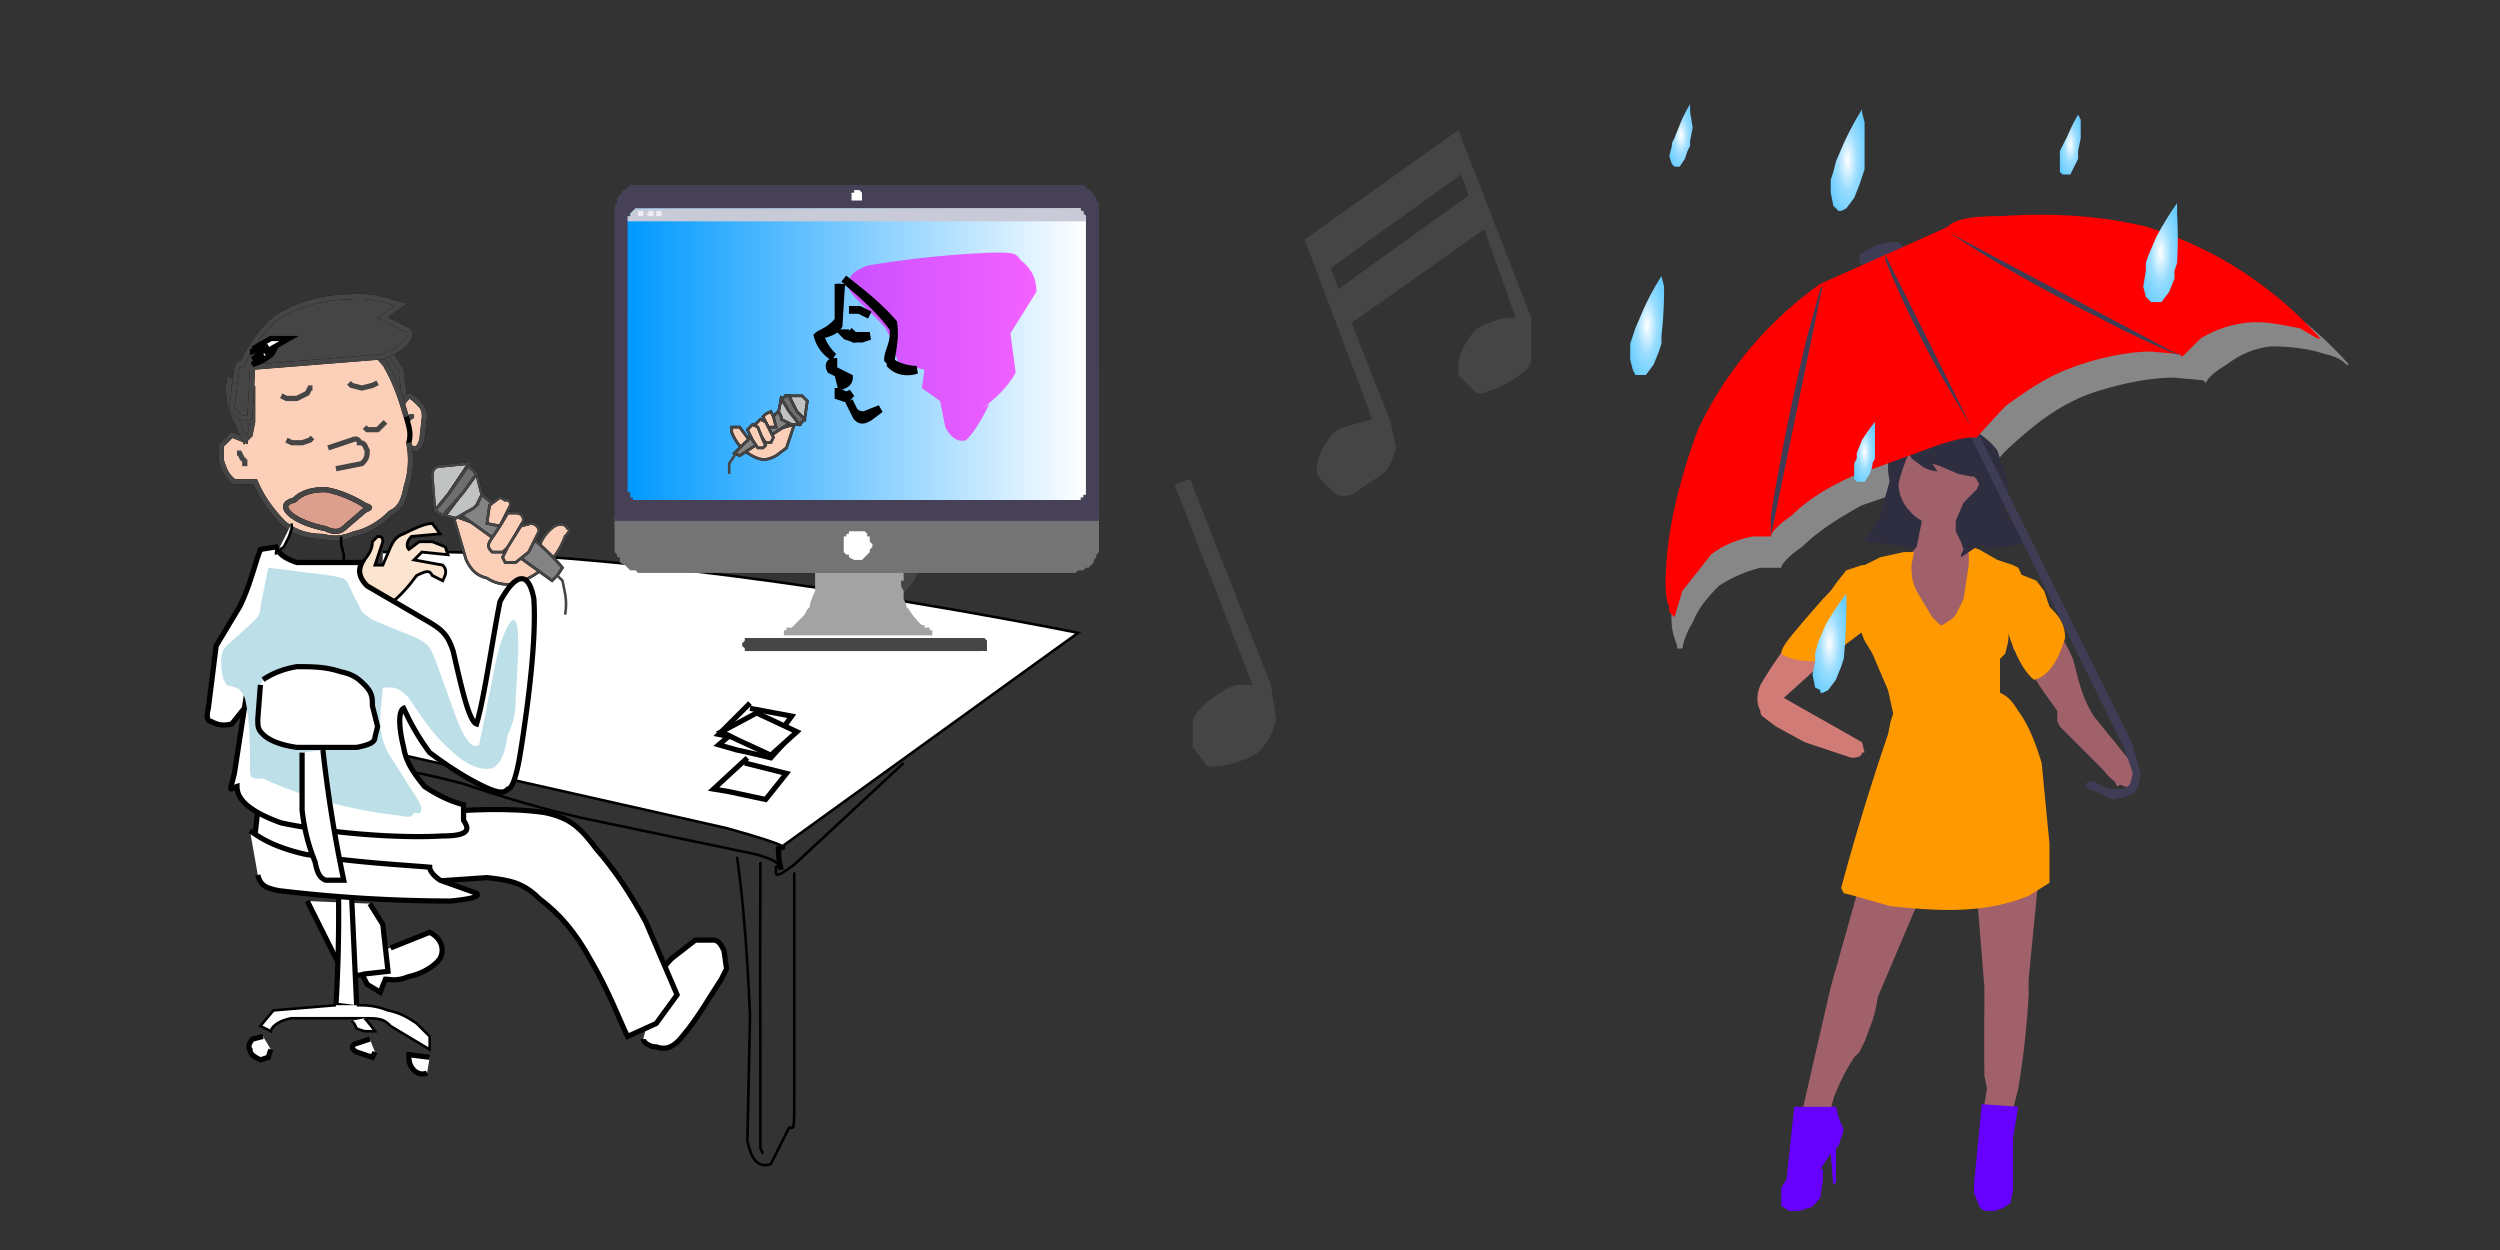 <svg xmlns:xlink="http://www.w3.org/1999/xlink" image-rendering="optimizeSpeed" baseProfile="basic" xmlns="http://www.w3.org/2000/svg" viewBox="0 0 960 480"><rect x="0" y="0" width="960" height="480" fill="#333333" stroke="none"/><defs><radialGradient id="b"><stop offset="0" stop-color="#fff"/><stop offset=".5" stop-color="#9df"/><stop offset="1" stop-color="#6cf"/></radialGradient><radialGradient id="e" xlink:href="#b" cx=".5" cy=".5" r=".6" fx=".5" fy=".5"/><radialGradient id="f" xlink:href="#b" cx=".5" cy=".5" r=".6" fx=".5" fy=".5"/><radialGradient id="g" xlink:href="#b" cx=".5" cy=".5" r=".6" fx=".5" fy=".5"/><radialGradient id="h" xlink:href="#b" cx=".5" cy=".5" r=".6" fx=".5" fy=".5"/><radialGradient id="i" xlink:href="#b" cx=".5" cy=".5" r=".6" fx=".5" fy=".5"/><radialGradient id="j" xlink:href="#b" cx=".5" cy=".5" r=".6" fx=".5" fy=".5"/><radialGradient id="k" xlink:href="#b" cx=".5" cy=".5" r=".6" fx=".5" fy=".5"/><linearGradient id="a"><stop offset="0" stop-color="#09f"/><stop offset="1" stop-color="#fff"/></linearGradient><linearGradient id="d" xlink:href="#a" x1="0" y1=".5" x2="1" y2=".5"/><mask id="c"><path fill="#FFF" d="M0 0h960v480H0z"/></mask></defs><g mask="url(#c)"><path fill="#454545" stroke="#000" stroke-width="2" d="M137 131a558 558 0 0018 22v-3l-1-8-4-6-13-5z"/><path fill="none" stroke="#454545" stroke-width="2" d="M137 131a558 558 0 0018 22v-3l-1-8-4-6-13-5z"/><path fill="#fccfb9" stroke="#000" stroke-width="2" d="M151 166c2 2 4 5 7 6 2 1 3 0 4-3l1-9c0-3-1-4-2-5-2-2-4-4-5-2-3 3-4 8-5 11v2z"/><path fill="none" stroke="#454545" stroke-width="2" d="M151 166c2 2 4 5 7 6 2 1 3 0 4-3l1-9c0-3-1-4-2-5-2-2-4-4-5-2-3 3-4 8-5 11v2z"/><path fill="none" stroke="#454545" stroke-width="2" d="M158 159h0v1a4 4 0 00-2 4l1 1"/><path fill="#fccfb9" stroke="#000" stroke-width="2" d="M156 160c-2-7-4-13-8-20-5-6-10-10-15-12-4-3-7-4-11-3-4-1-8 0-13 3-5 2-10 5-13 12-2 10-3 21-2 29l-5-2-4 4v6c1 3 2 6 5 8h8c2 5 6 11 11 16 5 4 10 5 15 5 4 1 7 1 12-1 5-1 10-4 14-8 4-2 5-5 6-10 2-6 2-12 1-17 1-4 0-6-1-10z"/><path fill="none" stroke="#454545" stroke-width="2" d="M156 160c-2-7-4-13-8-20-5-6-10-10-15-12-4-3-7-4-11-3-4-1-8 0-13 3-5 2-10 5-13 12-2 10-3 21-2 29l-5-2-4 4v6c1 3 2 6 5 8h8c2 5 6 11 11 16 5 4 10 5 15 5 4 1 7 1 12-1 5-1 10-4 14-8 4-2 5-5 6-10 2-6 2-12 1-17"/><path fill="none" stroke="#454545" stroke-width="2" d="M129 180l10-2c2-2 2-3 2-5-1-2-1-3-3-3 0-1-1-2-3-1l-9 3"/><path fill="#454545" stroke="#000" stroke-width="2" d="M97 149v13l-1 5-2 2-3-7a26 26 0 01-3-16l9 3z"/><path fill="none" stroke="#454545" stroke-width="2" d="M97 149v13l-1 5-2 2-3-7a26 26 0 01-3-16l9 3z"/><path fill="#454545" stroke="#000" stroke-width="2" d="M93 140c2-5 6-12 13-18 8-5 18-8 28-8 9-1 16 2 20 3l-7 5 10 5c1 2 0 6-10 10l-50 4-1 19c-3 2-5-1-7-3l2-16c1-2 2-2 2-1z"/><path fill="none" stroke="#454545" stroke-width="2" d="M93 140c2-5 6-12 13-18 8-5 18-8 28-8 9-1 16 2 20 3l-7 5 10 5c1 2 0 6-10 10l-50 4-1 19c-3 2-5-1-7-3l2-16c1-2 2-2 2-1z"/><path fill="#fff" stroke="#000" stroke-width="2" d="M97 134a410 410 0 017-4h7l-7 4-2 2 3-1c-1 2-5 4-8 5l4-4-4 2 6-5-6 2v-1z"/><path fill="none" stroke="#454545" stroke-width="2" d="M120 149h-1l-1 2-4 2h-4l-2-1M145 147h0l-2 1-4 1-4-1-1-1M91 174h1l1 2 1 1v2M110 169h0l2 1h4l3-1 1-1M140 164h0l1 1h4l2-2 1-1"/><path fill="#dc9f8e" stroke="#000" stroke-width="2" d="M140 196l-7 6c-2 2-4 3-8 1-5-1-11-3-14-6-2-2-2-4 2-5 3-3 7-4 12-4 6 1 12 4 15 6 3 1 2 1 0 2z"/><path fill="none" stroke="#454545" stroke-width="2" d="M140 196l-7 6c-2 2-4 3-8 1-5-1-11-3-14-6-2-2-2-4 2-5 3-3 7-4 12-4 6 1 12 4 15 6 3 1 2 1 0 2z"/><path fill="#454545" d="M317 126l2 2 3 2 5 3 5 2 2 1 5 1 7 3 7 3a26 26 0 015 3l2 1 3 2a43 43 0 015 7v2l1 1 1 4v6l-1 5-1 2v1l-1 4-3 5-2 4-2 2-2-1v-1-1h1v-1l1-2 2-5 1-4 1-3v-1-1-3-4l-1-2v-1l-1-3-5-4-11-5a73 73 0 00-18-4l23 59 1 1 1 3v9l-2 5-6 7c-2 2-3 3-5 3l-2 2h-2l-2 1h-4l-2-1h-1l-1-1-1-1a23 23 0 01-4-4v-1-1l-1-4 1-5 3-4 1-1 1-1 2-2 3-2 2-2h1l1-1h3l1-1h5l-30-77 3-1zM457 184l31 79 2 13c-1 5-3 9-7 13-5 3-11 5-15 5-4 1-5 0-6-2l-4-5v-9c0-3 2-5 5-8 4-3 8-6 12-7h6l-30-77 6-2zM570 88l-51 36 15 38 2 10c-1 4-2 7-5 10l-12 8c-4 1-6 0-7-1l-4-4c-2-2-3-4-2-7 0-3 2-6 4-9s3-4 6-5l11-3-26-69 59-42 28 72v15c0 3-1 4-3 6-4 3-9 6-13 7-4 2-5 1-7-1l-5-5v-4c0-3 2-7 4-10s4-5 8-6c4-2 8-2 10-2l-12-34zm-59 15l3 8 50-36-3-8-50 36z"/><path fill="#fccfb9" d="M208 221l-2 3-5 5-5 2h-3l-3-14 18 4z"/><path fill="none" stroke="#454545" stroke-width="4.5" d="M208 221l-2 3-5 5-5 2h-3l-3-14 18 4z"/><path fill="#fff" stroke="#000" d="M146 288l133 30c25 7 24 8 20 8l115-83c-76-15-190-33-267-31"/><path fill="#fccfb9" stroke="#000" d="M174 198l5 17c2 4 4 6 8 7 3 2 7 3 11 2a29 29 0 0019-18c2-2 2-3 1-3-1-2-3-2-5-1-3 2-5 5-6 8l-33-12z"/><path fill="none" stroke="#454545" d="M174 198l5 17c2 4 4 6 8 7 3 2 7 3 11 2a29 29 0 0019-18c2-2 2-3 1-3-1-2-3-2-5-1-3 2-5 5-6 8l-33-12z"/><path fill="red" d="M314 135z"/><path fill="#a3a3a3" d="M358 242v2h-57v-2h1v-1h2l1-1 1-1 1-1 2-2 1-2 1-1v-1a35 35 0 012-5v-2-1-1-1-1-1h-1v-2l-1-2a51 51 0 00-2-3l-1-1-2-1-2-2-1-1h-1 55l-2 1-2 2-2 1v1l-1 1-1 2a32 32 0 00-2 4v2c-1 0-1 0 0 0v1h-1v2l1 2v3l1 2v1l1 1a28 28 0 003 4 10 10 0 002 2h1v1h2v1h1z"/><path fill-opacity=".1" d="M357 208l-2 1-2 2-2 1v1l-1 1-1 2a32 32 0 00-2 4h-35v-2l-1-2a51 51 0 00-2-3l-1-1-2-1-2-2-1-1h-1 55z"/><path fill="#747474" d="M236 198v14l1 1v1h1v2l2 1 1 1 1 1h2l1 1h168l1-1h2l1-1h1l1-1 1-1v-1l1-1v-1l1-1v-1-1-12H236z"/><path fill="#464646" d="M286 246v-1h92l1 1v4h-1a4 4 0 00-1 0h-90-1v-1l-1-1v-1l1-1z"/><path fill="#474157" d="M422 80v-1-1l-1-1v-1l-1-1v-1h-1v-1h-1l-1-1-1-1H242l-1 1-1 1h-1v1l-1 1-1 1v2l-1 1v121h186V80z"/><path fill="url(#d)" d="M417 85v105h-1v1h-1v1h-1-169-1-1v-1h-1v-1-1h-1V85v-1l1-1v-1l1-1h1v-1h171v1h1v1l1 1v2z"/><path fill="#fff" d="M331 75v2h-1-1-1-1v-1-1-1h1v-1h2l1 1v1zM335 209v1l-1 1v1l-1 1-1 1-1 1h-2-1l-2-1v-1h-1l-1-1v-1-1-1-1-2h1v-1h1v-1h6l1 1v1h1v2l1 1z"/><path fill="#c8cad7" d="M417 85H241v-1-1h1v-1l1-1 1-1h171v1h1v1l1 1v2z"/><path fill="#ededf4" d="M247 82v1h-1-1v-1-1h2v1zM251 82v1h-1-1l-1-1h1-1 1v-1h2v1zM254 82v1h-1-1v-1-1h2v1z"/><path fill="#838383" stroke="#000" d="M184 189l22 19a83 83 0 0110 10l-2 3-2 2-36-26 8-8z"/><path fill="none" stroke="#454545" d="M184 189l22 19a83 83 0 0110 10l-2 3-2 2-36-26 8-8z"/><path fill="#c1c2c2" stroke="#000" d="M180 178l-10 1c-3 0-4 1-4 4l1 13 5-6 8-12z"/><path fill="none" stroke="#454545" d="M180 178l-10 1c-3 0-4 1-4 4l1 13 5-6 8-12z"/><path fill="#c1c2c2" stroke="#000" d="M183 194l2-4-2-8-12 16 4 1 7-4 1-1z"/><path fill="none" stroke="#454545" d="M183 194l2-4-2-8-12 16 4 1 7-4 1-1z"/><path fill="#6f6f6f" stroke="#000" d="M183 182l-3-3-1 1-7 10-5 6 3 2 8-9 5-7z"/><path fill="none" stroke="#454545" d="M183 182l-3-3-1 1-7 10-5 6 3 2 8-9 5-7zM214 221h0l2 2 1 5a23 23 0 010 8"/><path fill="#fccfb9" stroke="#000" d="M194 192l-2-1-4 3-1 7 5 1 4-8c0-2-1-2-2-2z"/><path fill="none" stroke="#454545" d="M194 192l-2-1-4 3-1 7 5 1 4-8c0-2-1-2-2-2z"/><path fill="#fccfb9" stroke="#000" d="M195 197h3c2 0 3 1 3 3l-4 7c-1 3-3 4-4 5h-4c-1-1-2-2-1-4l4-6 3-5z"/><path fill="none" stroke="#454545" d="M195 197h3c2 0 3 1 3 3l-4 7c-1 3-3 4-4 5h-4c-1-1-2-2-1-4l4-6 3-5z"/><path fill="#fccfb9" stroke="#000" d="M200 202l4-1c1 0 3 1 3 3l-4 8-5 4h-4l-1-2 2-4 5-8z"/><path fill="none" stroke="#454545" d="M200 202l4-1c1 0 3 1 3 3l-4 8-5 4h-4l-1-2 2-4 5-8z"/><path fill="#3f3d56" d="M731 95v2l-3 3-4 2-5 1-3-1-2-1v-3l3-2 4-2 4-1h4l2 2z"/><path fill="#8c8c8c" d="M704 118l48-22 2-1c2-1 7-3 21-4 16-1 36 0 58 5a151 151 0 0169 44h-1c-1-1-3-3-8-4-6-2-13-3-21-3-8 1-13 4-17 7-5 3-7 5-8 7l-1-1-11-1c-9 0-20 2-32 6-11 4-19 10-26 16s-10 9-11 12h-2c-1 0-5 0-14 3l-35 12c-11 6-18 11-23 16-6 4-8 7-8 8h-8c-4 1-10 3-16 7-5 5-8 9-10 14a28 28 0 00-4 10h-2v-1l-1-3c-1-3-2-8 0-21 1-14 5-31 13-50a149 149 0 0148-56z"/><path fill="#747474" fill-opacity=".2" d="M704 118l48-22 2-1c2-1 7-3 21-4 16-1 36 0 58 5a151 151 0 0169 44h-1c-1-1-3-3-8-4-6-2-13-3-21-3-8 1-13 4-17 7-5 3-7 5-8 7l-1-1-11-1c-9 0-20 2-32 6-11 4-19 10-26 16s-10 9-11 12h-2c-1 0-5 0-14 3l-35 12c-11 6-18 11-23 16-6 4-8 7-8 8h-8c-4 1-10 3-16 7-5 5-8 9-10 14a28 28 0 00-4 10h-2v-1l-1-3c-1-3-2-8 0-21 1-14 5-31 13-50a149 149 0 0148-56z"/><path fill="#2f2e41" d="M719 208l19 3 7-31-16-7-10 35z"/><path fill="#a0616a" d="M763 185c0 4-2 8-5 12-3 3-7 5-12 5s-9-2-12-5c-4-4-5-8-5-12 0-5 1-9 5-13 3-3 7-5 12-5s9 2 12 5c3 4 5 8 5 13z"/><path fill="#a0616a" d="M738 194v6l-2 10-5 6-4 1-2 1c-2 2-2 4 0 10s6 12 10 18l7 9 2 1 2-2 6-9a375 375 0 009-29l1-1-1-1-3-2-6-7-1-6 1-3-14-2zM807 284l4 3 7 8 3 5v2l-1 1-4-1c-3-1-6-3-8-6a19 19 0 01-5-10l4-2zM714 340l-11 39-11 48h11v-1l1-4a79 79 0 018-16l2-2 2-4 3-8a49 49 0 002-9l17-40-24-3zM759 342l3 37v7a1104 1104 0 000 26v1l1 5-1 6v3h10l1-1 2-8a326 326 0 004-36v-6l4-41-24 7z"/><path fill="#a0616a" d="M773 248v1l4 5 8 12 5 7v4l1 2 3 3 18 18 1 2 9-5-1-1-17-21c-5-8-6-15-8-22a60 60 0 00-11-17l-12 12z"/><path fill="#d17b77" d="M717 220h-3a23 23 0 00-12 8l-3 4-3 4a160 160 0 00-20 27c-2 5-1 8 0 10 0 2 1 2 2 3l4 3 11 6 18 6c3 0 4-1 4-2h1l-1-4-30-17 32-29v-19z"/><path fill="#f90" d="M746 240h-1l-3-3-6-10c-2-4-2-7-2-10l1-5h-1-3l-9 2-6 3-2 2-2 2-1 7a74 74 0 005 18l3 5 6 14 2 9-1 3-1 5a932 932 0 00-18 59l1 2 4 1 14 4c10 1 21 2 32 1 10-1 16-3 21-5l8-5v-2-13l-3-31c-3-10-6-16-9-20-3-5-5-6-7-7v-13l1-1 1-1 1-4a25 25 0 000-8v-1l2-4 3-9v-5l-1-2-2-1-6-2-7-4-3-1h-1v7l-2 13c-2 4-3 7-5 8l-3 2z"/><path fill="#f90" d="M717 217h-2l-6 2-4 5-2 3-3 3-7 8c-4 5-9 10-9 13 4 3 11 3 16 3l20-15-3-22zM775 220l2 1 5 2 3 4 1 3 1 3c3 3 6 6 6 12-2 7-6 15-12 16-5-4-9-14-11-22l5-19z"/><path fill="#60f" d="M705 425h-16l-3 28-2 3v7l3 2h4l3-1c2 0 3-2 5-4l1-7v-4h-1l4-6 1 12 1-1v-13l1-1 2-6-2-5-1-4zM775 425l-14-1-3 31v3l2 5c1 2 2 2 4 2h2l3-1 3-2 1-5v-20l2-12z"/><path fill="#2f2e41" d="M733 167l-2 1-4 4-2 6v2a23 23 0 001 6v2l-1 4-1 3-1 2a106 106 0 00-7 11l9 1 2-14a89 89 0 016-21l1 2 4 3a12 12 0 006 2l-2-3 3 1 7 3 5 1h1l1 1 1 2-1 2-1 1-1 1-3 3-3 7v4l1 2 1 2 1 3-1 2v1l6-4 3-1v2l14-2h1l-1-3-2-4-3-3v-1l-1-2v-3-1l1-3v-4l-1-3-3-9c-3-4-7-7-12-9s-9-1-14 0l-8 3z"/><path fill="#3f3d56" d="M820 304l1-2 1-5-2-7-1-3v-1l-63-127v-1h-1-1l-1 1v1l63 128 1 3 2 6-1 4-1 1-2 1h-4a21 21 0 01-7-3h-1-1l-1 1v1l1 1 3 1 6 3 5-1 2-1h1l1-1z"/><path fill="red" d="M699 109l47-21 2-1c2-2 6-4 20-4 16-1 35-1 56 4a147 147 0 0167 43h-1l-7-4c-6-1-13-3-21-2-7 1-12 3-17 6l-7 7-1-1-11-1c-8 0-19 2-30 6s-19 10-26 15l-11 12h-1c-2 0-5 0-14 3l-33 12c-11 5-18 10-23 15-6 4-8 7-8 8h-7c-5 1-11 3-16 7l-11 14-3 10-2-2v-2c-1-2-2-6-1-18 1-14 5-31 12-50a144 144 0 0147-56z"/><path fill="#3f3d56" d="M700 109l-1 2-5 18a888 888 0 00-14 69v8M724 98v2a398 398 0 0023 47l10 17 2 4M746 88l2 1a526 526 0 0058 33 342 342 0 0032 15"/><path fill="url(#e)" d="M638 132l-1 3-2 5-3 4h-3-1l-1-2-1-4v-6l1-3 1-3 3-7a104 104 0 017-13l1 4a158 158 0 01-1 19v3z"/><path fill="url(#f)" d="M649 56l-1 2-1 3-2 3h-2l-1-1-1-3 1-4v-1l1-2 2-5a52 52 0 014-8v3l1 6-1 5v2z"/><path fill="url(#g)" d="M715 68l-1 3-2 5-3 4-2 1h-1l-1-1-1-1-1-5v-5l1-3 1-4 3-7a125 125 0 017-13v1l1 4v18l-1 3z"/><path fill="url(#h)" d="M708 253l-1 3-2 5-3 4-2 1h-1v-1l-2-1-1-5 1-5v-3l1-4 3-7a101 101 0 018-12v3a219 219 0 01-1 22z"/><path fill="url(#i)" d="M719 178v1l-1 3-2 3h-2-1l-1-1v-3-3l1-2v-2l2-5a67 67 0 015-7v14l-1 2z"/><path fill="url(#j)" d="M835 104v3l-2 5-3 4h-4l-2-2-1-4 1-6v-3l1-3 3-7a127 127 0 018-13v4a166 166 0 010 19l-1 3z"/><path fill="url(#k)" d="M798 60v1l-2 4-1 2h-2-1l-1-1v-3-3-2l1-2 2-4a69 69 0 014-8l1 2v7l-1 5v2z"/><path fill="#fff" stroke="#000" stroke-width="2" d="M150 364l15-6c4 2 6 6 4 10-2 3-7 6-12 7-5 2-7 1-9 1l-2 5-5-3-5-10"/><path fill="#fff" stroke="#000" stroke-width="2" d="M142 347l5 8 2 18-9 1c-3 1-6 1-10-4l-12-24M253 376c0-2 2-5 5-8l9-7h7c2 0 3 2 4 4l1 7-2 4c-4 6-9 15-15 22-4 5-7 5-10 4-3 0-5-2-5-3"/><path fill="#fbe5d0" stroke="#000" stroke-width="1.1" d="M123 229l16-13c4-4 4-7 4-8l2-2c1 0 2 0 2 2l-3 9h3l3-7c1-2 2-4 5-5 4-2 8-4 11-4l3 4-11 1c-2 2-2 4-1 5l4-3h5l5 2 1 3-10-1-3 3 11 2c2 2 1 4 0 6l-4-2c-1-2-2-2-6 0-3 4-7 9-12 12-4 2-7 2-11 2l-12 6"/><path fill="#fff" stroke="#000" stroke-width="2" d="M100 302l-2 18 1 5c1 3 3 5 8 6l14 2c10 2 23 5 37 6l29-2c9 1 14 2 20 8 8 6 14 13 20 24 7 12 11 23 14 29l11-5 8-11-12-28c-6-11-12-20-19-28-6-8-10-12-20-14-14-2-31-1-41 0"/><path fill="none" stroke="#000" d="M146 295c6 0 17 2 32 6 12 4 24 8 45 13l67 14c11 3 9 5 8 5 0 3-1 5 7-1l42-39"/><path fill="none" stroke="#000" stroke-width="2" d="M299 325v3a26 26 0 001 6"/><path fill="none" stroke="#000" d="M283 329c2 13 4 36 5 61l-1 48c2 10 6 10 9 9l7-14c2 0 2 2 2-13v-85"/><path fill="none" stroke="#000" d="M292 331a10811 10811 0 000 79v31l1 2"/><path fill="#fff" stroke="#000" stroke-width="2" d="M97 268l-8 10c-4 1-6 0-8-1-1 0-2-1-1-5l3-24 9-15c4-8 6-17 8-22l6-1c1 2 2 4 8 6h25c-1 2-2 5 2 9l24 14c5 3 7 5 9 11 3 13 6 27 9 28 3-10 6-32 9-47 6-11 11-12 13-1 1 15-2 39-5 58-2 13-4 15-5 15-1 1-2 2-7 0-7-3-15-8-23-14-6-8-9-15-10-17-2 1-2 7 0 15 1 6 4 10 8 15 6 4 11 6 15 7v6c2 3 3 6-8 6-17 1-43-1-62-5-14-5-17-10-17-14-3 1-3 3-1-5l8-52M135 344a25962 25962 0 012 43l-8-1a579 579 0 001-42"/><path fill="#fff" stroke="#000" stroke-width="2" d="M96 319c3 2 8 6 21 9 17 3 36 4 48 5 0 1 1 3 4 5l14 5c1 1 0 2-10 3a561 561 0 01-66-4c-5-1-7-2-8-6"/><path fill="#fff" stroke="#000" d="M129 386l-24 2-5 6 4 2c0-1 2-4 8-5h29c6 0 7 1 9 3l10 6 5 3v-5l-5-5c-3-2-6-4-11-5-5-2-9-2-12-2"/><path fill="#fff" stroke="#000" d="M140 391a53 53 0 014 5h-4l-3-1-1-2-1-1"/><path fill="#fff" stroke="#000" stroke-width="2" d="M101 398l-4 1c-1 1-2 3-1 4 0 2 2 3 4 4l3-1 1-3M165 406l-8-1c0 2 0 4 2 6 1 1 3 2 5 1M142 399l-6 2c-1 1-1 2 1 3l6 2 1-2"/><path fill="#fff" stroke="#000" d="M106 213v-1l3-2 2-4 1-3v-2M132 216v-1-2l-1-4v-2-1"/><path fill="#bddfe7" d="M103 218l-3 15c0 3-1 4-3 6l-10 9c-2 2-2 4-2 6 0 3 0 6 2 9 2 1 5 0 7 5 2 8 2 19 2 26 0 5 0 5 5 5a173 173 0 0051 14c6 1 6 1 7-1 2 1 4 0 2-4l-12-19c-3-6-3-10-3-14l1-11h3c1 0 3 0 7 4 4 6 9 14 16 20 6 6 12 8 16 7 4-2 5-7 6-13 2-4 3-8 3-13l1-18c0-8 0-13-2-13-2 1-5 8-7 18l-6 30c-3 2-6-3-9-11l-8-22c-2-5-3-6-7-8l-17-7-4-3-5-10c-1-3-2-3-7-4"/><path fill="#fff" stroke="#000" stroke-width="2" d="M101 261c3-2 7-4 13-5 6 0 11 0 17 2 5 1 7 3 9 5 3 3 3 5 3 8l2 8-1 4c0 2-2 3-7 4h-23c-7-1-11-3-13-5s-2-3-2-6l1-13M124 288a513 513 0 008 50h-7c-2-1-3-2-4-7-2-5-4-11-5-20v-22"/><path fill="none" stroke="#000" stroke-width="2" d="M289 275l-13 11 7 2a403 403 0 0113 3l9-10-17-4M287 291l-13 12 6 1 14 3 8-10-16-4"/><path fill="#fff" stroke="#000" stroke-width="2" d="M288 270l-12 12 20 4 8-11-16-3"/><path fill="#fff" stroke="#000" stroke-width="2" d="M292 273l-15 8 6 3 13 6 10-9-15-7"/><path fill="#f0f" fill-opacity=".6" d="M377 157c4-3 10-8 13-14l-2-15 10-16c0-5-2-9-6-12-2-3-3-3-11-3a383 383 0 00-48 5c-5 2-8 4-7 9 2 4 9 9 14 15 3 5 3 9 5 13 3 2 7 2 10 3l-1 7 7 5 2 10c2 4 5 6 8 5 4-4 7-10 9-14"/><path fill="#373535" stroke="#000" stroke-width="3" d="M322 109v14c-3 4-7 5-8 6 1 4 4 7 6 8-1-1-4-4-5-8 1-1 5-1 7-4l1-16M322 144l1 4c1 0 3-1 3-3l-6-3v-3c-1 0-2 1-1 3l6 3c0 1-1 2-2 1M322 149v3l3 1 2-2-2 1-2-1M326 154l3 6c1 1 2 2 5 0a192 192 0 004-3l-5 2c-2 1-4 0-5-1M324 107c5 4 13 10 19 17 1 7-1 12-1 16 3 3 7 3 10 2-3 0-8-1-11-4 0-3 3-7 2-12-5-7-13-14-18-18M326 128l2 2h3l3-1h-6l-2-2"/><path fill="none" stroke="#00baf1" d="M203-564l-3-10-1-2-3-3-7-4c-2 0-4 1-5 3l-1 3"/><path fill="#373535" stroke="#000" stroke-width="3" d="M326 128h-2l1 1 3 1 5-1h-4M326 119h4l4 2"/><path fill="#fccfb9" stroke="#000" d="M305 163l-3 9-4 3c-2 1-4 2-7 1a17 17 0 01-10-10v-2h3l3 4 18-5z"/><path fill="none" stroke="#454545" d="M305 163l-3 9-4 3c-2 1-4 2-7 1a17 17 0 01-10-10v-2h3l3 4 18-5z"/><path fill="#838383" stroke="#000" d="M300 157a598 598 0 00-18 17l2 1 20-13-4-5z"/><path fill="none" stroke="#454545" d="M300 157a598 598 0 00-18 17l2 1 20-13-4-5z"/><path fill="#c1c2c2" stroke="#000" d="M302 152h6l2 2-1 7-3-3-4-6z"/><path fill="none" stroke="#454545" d="M302 152h6l2 2-1 7-3-3-4-6z"/><path fill="#c1c2c2" stroke="#000" d="M300 160l-1-2 1-5 7 10h-3l-4-2v-1z"/><path fill="none" stroke="#454545" d="M300 160l-1-2 1-5 7 10h-3l-4-2v-1z"/><path fill="#6f6f6f" stroke="#000" d="M300 153l2-1h1l3 6 3 3-2 2-4-5-3-5z"/><path fill="none" stroke="#454545" d="M300 153l2-1h1l3 6 3 3-2 2-4-5-3-5zM282 174h0v1l-2 3v4"/><path fill="#fccfb9" stroke="#000" d="M294 159l2-1 1 2 1 4h-3l-2-4 1-1z"/><path fill="none" stroke="#454545" d="M294 159l2-1 1 2 1 4h-3l-2-4 1-1z"/><path fill="#fccfb9" stroke="#000" d="M294 162l-2-1-2 2 2 4 2 3h2l1-2-2-4-1-2z"/><path fill="none" stroke="#454545" d="M294 162l-2-1-2 2 2 4 2 3h2l1-2-2-4-1-2z"/><path fill="#fccfb9" stroke="#000" d="M291 164l-2-1-2 2 2 4 2 3h2l1-1-1-2-2-5z"/><path fill="none" stroke="#454545" d="M291 164l-2-1-2 2 2 4 2 3h2l1-1-1-2-2-5z"/></g></svg>